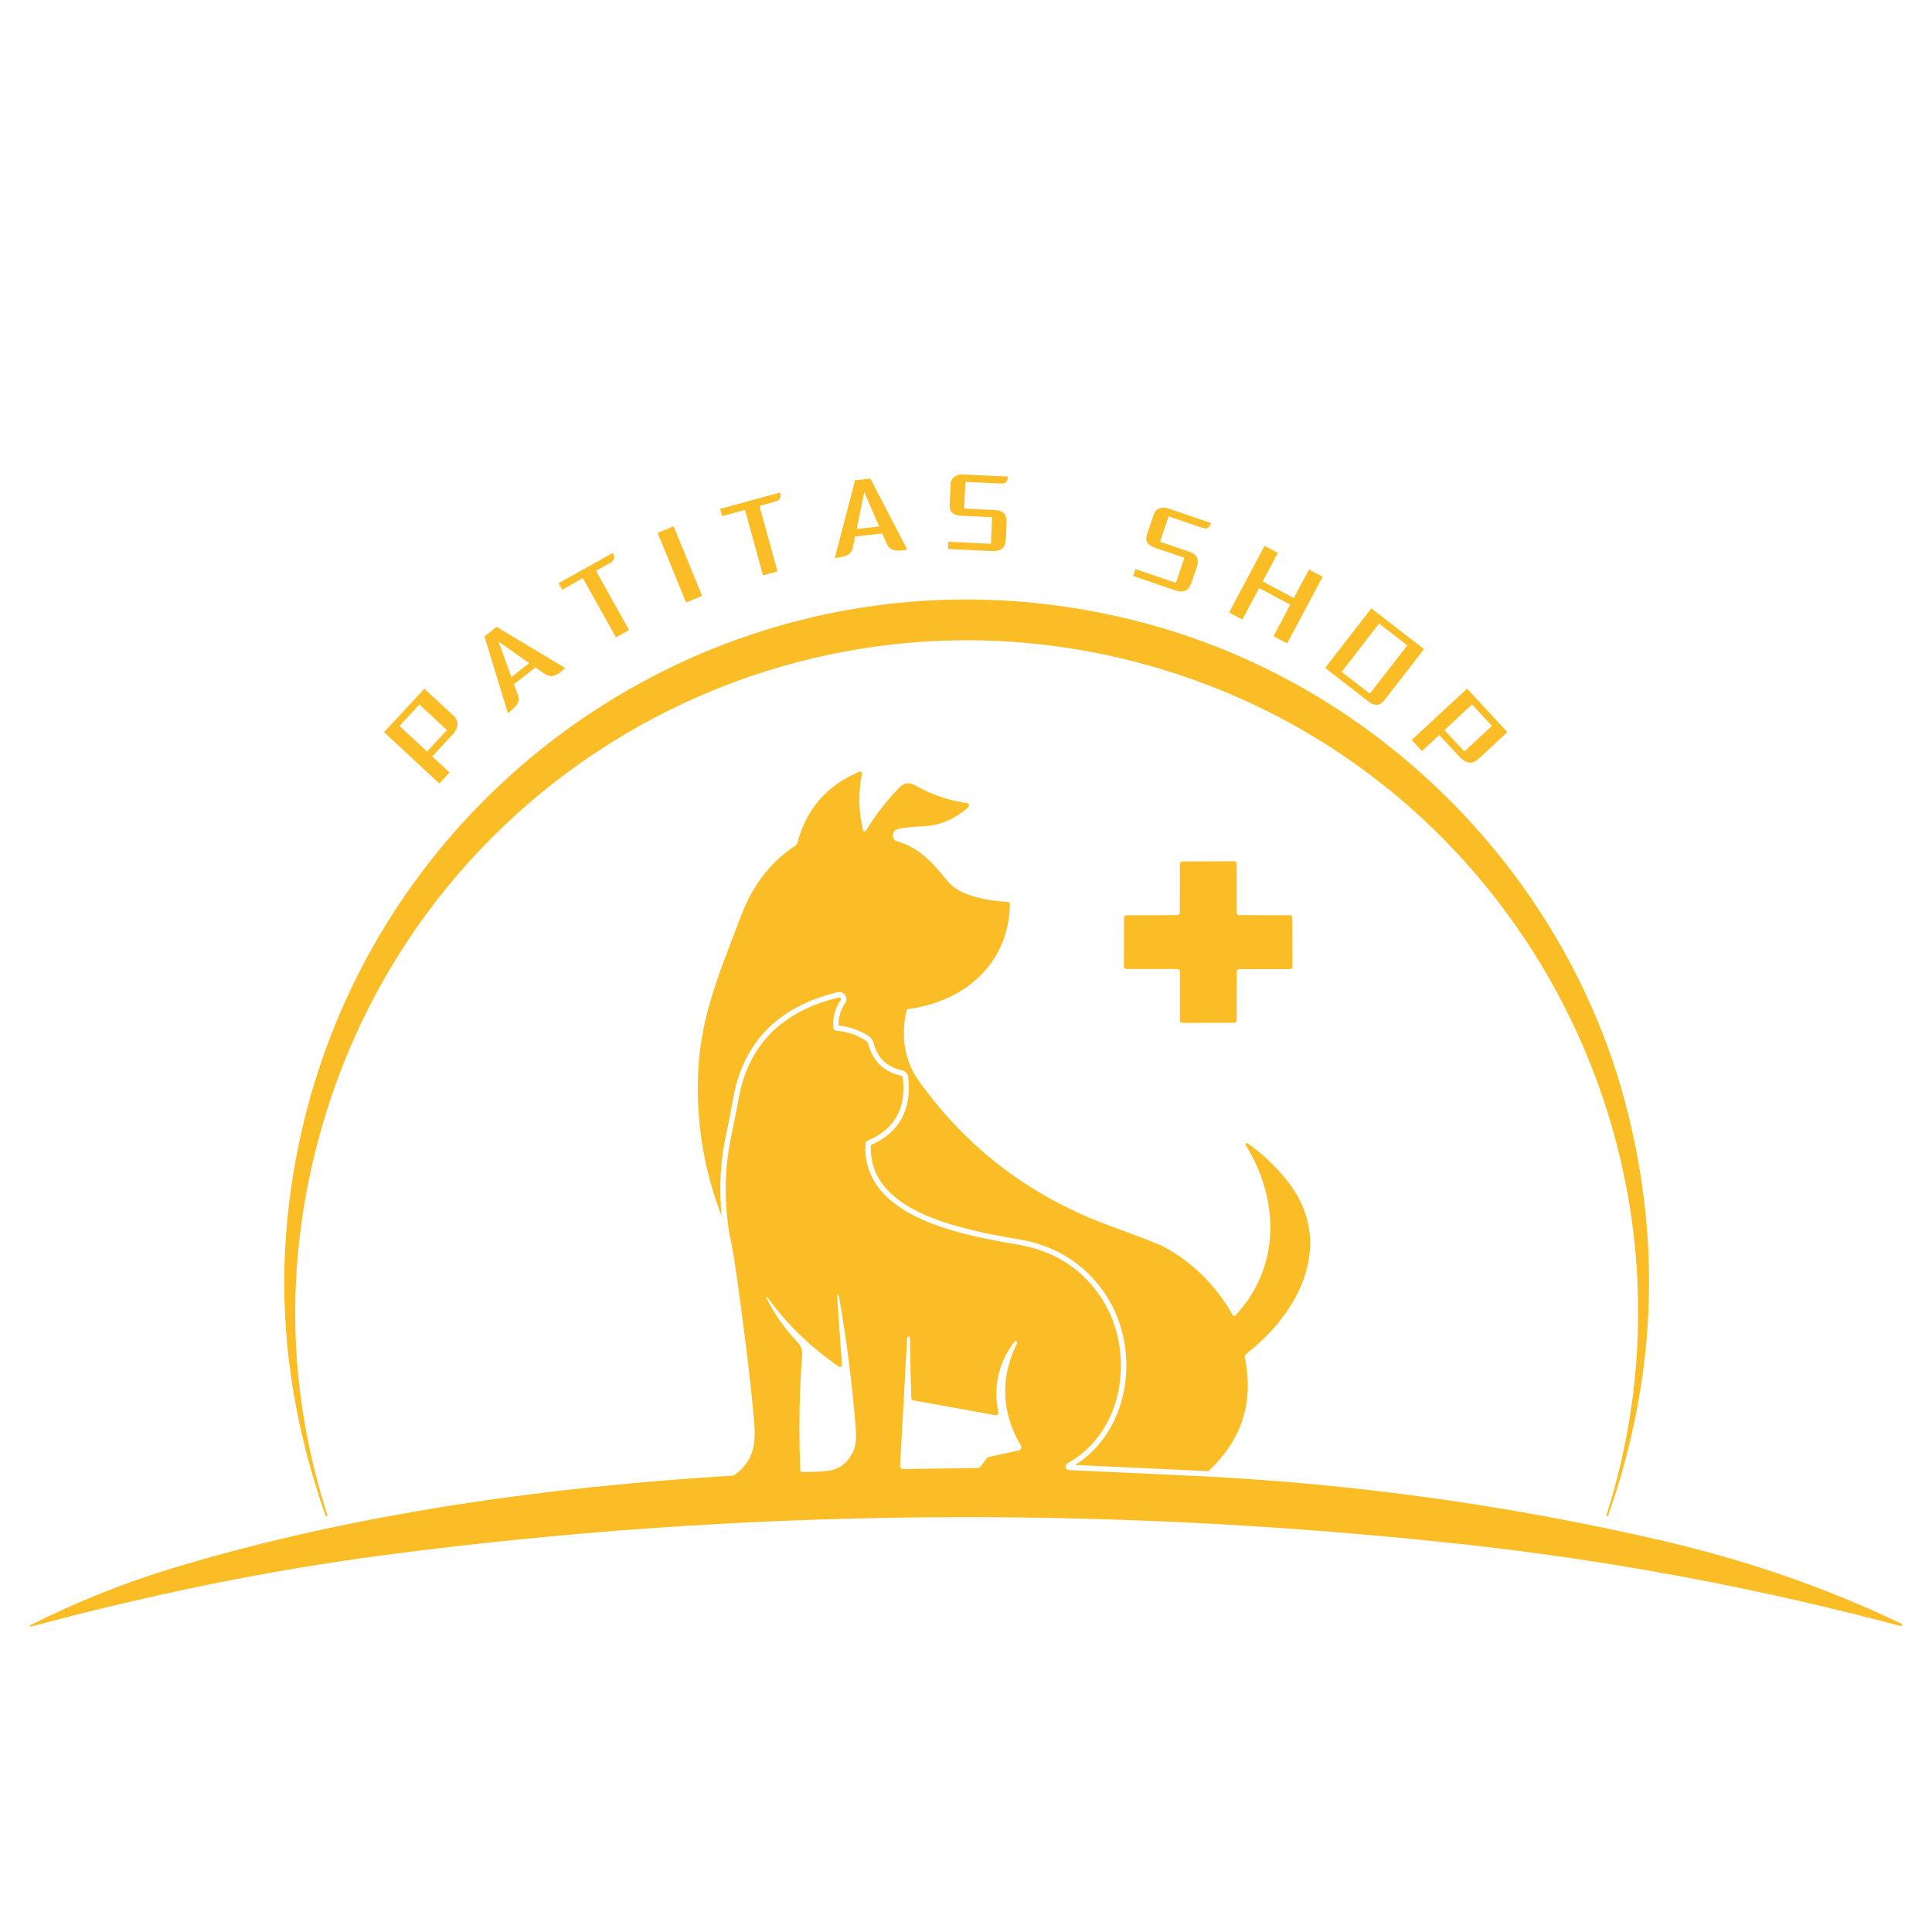 <svg version="1.0" preserveAspectRatio="xMidYMid meet" height="500" viewBox="0 0 375 375" zoomAndPan="magnify" width="500" xmlns:xlink="http://www.w3.org/1999/xlink" xmlns="http://www.w3.org/2000/svg"><defs><g></g><clipPath id="caf58aee01"><path clip-rule="nonzero" d="M 5.77 116 L 369.52 116 L 369.52 315.617 L 5.77 315.617 Z M 5.77 116"></path></clipPath></defs><g fill-opacity="1" fill="#fbbd26"><g transform="translate(84.231, 152.419)"><g><path d="M 3.031 -2.484 L 1.047 -0.344 L -9.688 -10.312 L -1.859 -18.75 L 3.688 -13.594 C 4.344 -12.988 4.641 -12.367 4.578 -11.734 C 4.523 -11.098 4.191 -10.453 3.578 -9.797 L -0.328 -5.594 Z M 2.516 -10.703 L -2.828 -15.672 L -6.688 -11.516 L -1.344 -6.547 Z M 2.516 -10.703"></path></g></g></g><g fill-opacity="1" fill="#fbbd26"><g transform="translate(98.025, 138.234)"><g><path d="M 2.5 -3.344 C 2.613 -3 2.66 -2.68 2.641 -2.391 C 2.617 -2.109 2.52 -1.828 2.344 -1.547 C 2.176 -1.273 1.941 -1 1.641 -0.719 C 1.336 -0.438 0.977 -0.129 0.562 0.203 L -4 -14.719 L -1.625 -16.562 L 11.719 -8.547 C 11.27 -8.18 10.875 -7.875 10.531 -7.625 C 10.188 -7.375 9.852 -7.195 9.531 -7.094 C 9.219 -7 8.891 -6.988 8.547 -7.062 C 8.211 -7.145 7.828 -7.344 7.391 -7.656 L 5.906 -8.688 L 1.734 -5.422 Z M 1.234 -6.812 L 4.688 -9.516 L -1.266 -13.703 Z M 1.234 -6.812"></path></g></g></g><g fill-opacity="1" fill="#fbbd26"><g transform="translate(114.946, 125.701)"><g><path d="M 3.453 -16.422 L 0.734 -14.906 L 7.156 -3.406 L 4.609 -1.984 L -1.812 -13.484 L -5.828 -11.234 L -6.531 -12.5 L 3.984 -18.375 C 4.234 -17.938 4.316 -17.562 4.234 -17.25 C 4.148 -16.945 3.891 -16.672 3.453 -16.422 Z M 3.453 -16.422"></path></g></g></g><g fill-opacity="1" fill="#fbbd26"><g transform="translate(132.03, 116.861)"><g><path d="M -1.281 -14.703 L 4.25 -1.203 L 1.141 0.078 L -4.391 -13.422 Z M -1.281 -14.703"></path></g></g></g><g fill-opacity="1" fill="#fbbd26"><g transform="translate(143.145, 112.495)"><g><path d="M 7.281 -15.125 L 4.266 -14.297 L 7.766 -1.594 L 4.953 -0.828 L 1.453 -13.531 L -2.984 -12.312 L -3.359 -13.719 L 8.266 -16.906 C 8.398 -16.406 8.391 -16.016 8.234 -15.734 C 8.078 -15.461 7.758 -15.258 7.281 -15.125 Z M 7.281 -15.125"></path></g></g></g><g fill-opacity="1" fill="#fbbd26"><g transform="translate(161.657, 107.839)"><g><path d="M 3.875 -1.547 C 3.801 -1.191 3.676 -0.895 3.5 -0.656 C 3.332 -0.426 3.102 -0.238 2.812 -0.094 C 2.531 0.051 2.188 0.164 1.781 0.25 C 1.375 0.332 0.906 0.406 0.375 0.469 L 4.312 -14.625 L 7.281 -14.953 L 14.453 -1.141 C 13.891 -1.066 13.395 -1.008 12.969 -0.969 C 12.551 -0.938 12.176 -0.961 11.844 -1.047 C 11.52 -1.129 11.234 -1.289 10.984 -1.531 C 10.742 -1.781 10.516 -2.148 10.297 -2.641 L 9.578 -4.297 L 4.312 -3.703 Z M 4.625 -5.156 L 8.984 -5.656 L 6.094 -12.344 Z M 4.625 -5.156"></path></g></g></g><g fill-opacity="1" fill="#fbbd26"><g transform="translate(182.617, 106)"><g><path d="M 10.109 0.969 L 1.391 0.562 L 1.453 -0.844 L 9.719 -0.453 L 9.953 -5.609 L 3.953 -5.891 C 3.203 -5.922 2.633 -6.102 2.25 -6.438 C 1.863 -6.781 1.688 -7.316 1.719 -8.047 L 1.906 -12.125 C 1.914 -12.395 1.984 -12.645 2.109 -12.875 C 2.242 -13.113 2.414 -13.305 2.625 -13.453 C 2.844 -13.609 3.086 -13.727 3.359 -13.812 C 3.641 -13.895 3.938 -13.926 4.25 -13.906 L 13.031 -13.5 C 13.008 -13.051 12.898 -12.707 12.703 -12.469 C 12.504 -12.227 12.156 -12.117 11.656 -12.141 L 4.766 -12.469 L 4.531 -7.281 L 10.469 -7 C 11.332 -6.957 11.938 -6.723 12.281 -6.297 C 12.633 -5.879 12.797 -5.336 12.766 -4.672 L 12.625 -1.484 C 12.613 -1.172 12.562 -0.836 12.469 -0.484 C 12.383 -0.141 12.234 0.145 12.016 0.375 C 11.754 0.625 11.457 0.785 11.125 0.859 C 10.789 0.941 10.453 0.977 10.109 0.969 Z M 10.109 0.969"></path></g></g></g><g fill-opacity="1" fill="#fbbd26"><g transform="translate(202.807, 107.525)"><g></g></g></g><g fill-opacity="1" fill="#fbbd26"><g transform="translate(218.768, 110.871)"><g><path d="M 9.438 3.75 L 1.172 0.922 L 1.625 -0.406 L 9.469 2.266 L 11.125 -2.609 L 5.422 -4.547 C 4.711 -4.785 4.219 -5.117 3.938 -5.547 C 3.664 -5.984 3.648 -6.551 3.891 -7.25 L 5.203 -11.109 C 5.297 -11.367 5.438 -11.594 5.625 -11.781 C 5.812 -11.969 6.023 -12.102 6.266 -12.188 C 6.516 -12.281 6.781 -12.328 7.062 -12.328 C 7.352 -12.328 7.648 -12.281 7.953 -12.188 L 16.281 -9.344 C 16.133 -8.914 15.93 -8.613 15.672 -8.438 C 15.422 -8.258 15.062 -8.254 14.594 -8.422 L 8.062 -10.641 L 6.391 -5.719 L 12.016 -3.797 C 12.836 -3.523 13.352 -3.133 13.562 -2.625 C 13.781 -2.125 13.781 -1.555 13.562 -0.922 L 12.547 2.094 C 12.441 2.383 12.297 2.688 12.109 3 C 11.93 3.32 11.707 3.562 11.438 3.719 C 11.113 3.883 10.781 3.957 10.438 3.938 C 10.094 3.914 9.758 3.852 9.438 3.75 Z M 9.438 3.75"></path></g></g></g><g fill-opacity="1" fill="#fbbd26"><g transform="translate(237.704, 117.812)"><g><path d="M 6.688 -3.672 L 3.438 2.453 L 0.859 1.078 L 7.75 -11.859 L 10.328 -10.484 L 7.375 -4.953 L 13.422 -1.734 L 16.375 -7.266 L 19.016 -5.859 L 12.125 7.078 L 9.484 5.672 L 12.734 -0.453 Z M 6.688 -3.672"></path></g></g></g><g fill-opacity="1" fill="#fbbd26"><g transform="translate(256.431, 128.36)"><g><path d="M 19.969 -2.359 L 12.328 7.484 C 11.441 8.629 10.422 8.754 9.266 7.859 L 0.781 1.281 L 9.75 -10.281 Z M 11.25 -7.328 L 3.984 2.047 L 9.453 6.281 L 16.719 -3.094 Z M 11.25 -7.328"></path></g></g></g><g fill-opacity="1" fill="#fbbd26"><g transform="translate(273.751, 142.57)"><g><path d="M 2.25 3.203 L 0.266 1.062 L 11 -8.906 L 18.828 -0.469 L 13.281 4.688 C 12.625 5.289 11.984 5.539 11.359 5.438 C 10.742 5.332 10.129 4.953 9.516 4.297 L 5.609 0.094 Z M 10.484 3.297 L 15.828 -1.672 L 11.969 -5.828 L 6.625 -0.859 Z M 10.484 3.297"></path></g></g></g><g clip-path="url(#caf58aee01)"><path fill-rule="evenodd" fill-opacity="1" d="M 229.035 131.031 C 156.348 106.84 78.941 149.844 60.977 224.43 C 55.332 247.891 56.184 271.102 63.535 294.062 C 63.562 294.184 63.523 294.258 63.414 294.293 C 63.301 294.332 63.227 294.293 63.191 294.184 C 56.496 275.137 53.996 256.289 55.684 237.652 C 63.266 154.02 144.48 98.117 225.398 121.855 C 269.086 134.68 304.445 170.742 315.805 215.348 C 322.535 241.789 321.312 268.074 312.129 294.199 C 312.094 294.301 312.02 294.34 311.918 294.301 L 311.906 294.301 C 311.805 294.266 311.77 294.199 311.805 294.098 C 333.469 226.234 296.16 153.383 229.035 131.031 Z M 140.07 236.02 C 136.543 226.938 135.035 217.449 135.547 207.543 C 136.082 197.098 139.656 188.777 143.895 177.629 C 146.117 171.777 149.59 167.297 154.301 164.195 C 154.551 164.02 154.727 163.789 154.801 163.492 C 156.551 156.957 160.562 152.391 166.82 149.781 C 166.867 149.762 166.914 149.754 166.957 149.754 C 167.152 149.754 167.309 149.91 167.309 150.105 C 167.309 150.121 167.309 150.152 167.301 150.168 C 166.578 153.824 166.645 157.473 167.504 161.121 C 167.543 161.27 167.672 161.371 167.82 161.371 C 167.941 161.371 168.043 161.316 168.105 161.215 C 169.895 158.262 171.969 155.559 174.336 153.105 C 175.469 151.938 176.227 151.668 177.754 152.512 C 180.902 154.281 184.215 155.398 187.707 155.883 C 187.93 155.91 188.094 156.102 188.094 156.324 C 188.094 156.457 188.039 156.574 187.945 156.66 C 186.113 158.336 184.023 159.465 181.672 160.047 C 179.652 160.539 176.801 160.309 174.234 160.938 C 173.68 161.074 173.293 161.574 173.293 162.141 C 173.293 162.703 173.66 163.195 174.207 163.344 C 178.207 164.426 180.938 167.289 183.891 170.992 C 186.336 174.055 191.973 174.844 195.621 175.066 C 195.883 175.074 196.012 175.223 196.012 175.492 C 195.844 186.988 187.281 194.395 176.375 195.832 C 176.125 195.859 175.969 195.996 175.922 196.246 C 174.809 201.508 175.645 206.078 178.438 209.949 C 187.809 223.004 200.148 232.336 215.48 237.957 C 221.555 240.18 225.008 241.52 225.852 241.973 C 231.527 245.047 236.016 249.5 239.32 255.344 C 239.367 255.426 239.453 255.473 239.543 255.473 C 239.617 255.473 239.684 255.445 239.73 255.391 C 248.652 245.891 248.328 232.891 241.793 222.246 C 241.766 222.207 241.758 222.16 241.758 222.117 C 241.758 221.977 241.875 221.867 242.016 221.867 C 242.062 221.867 242.117 221.875 242.156 221.902 C 244.961 223.883 247.469 226.246 249.699 228.996 C 259.34 240.91 252.441 254.629 241.859 262.805 C 241.645 262.965 241.555 263.223 241.609 263.48 C 243.414 272.164 241.055 279.516 234.527 285.555 C 234.164 285.535 233.812 285.516 233.453 285.496 L 208.703 284.352 C 219.844 277.297 221.562 260.852 214.047 250.473 C 210.082 245.012 204.695 241.781 198.059 240.613 C 189.688 239.133 175.625 236.809 170.734 229.012 C 169.449 226.949 168.922 224.68 169.023 222.262 C 174.68 219.809 176.965 215.238 176.289 209.137 C 176.207 208.43 175.746 207.902 175.059 207.746 C 172.105 207.078 170.309 205.34 169.551 202.414 C 169.41 201.867 169.086 201.406 168.617 201.098 C 166.828 199.961 164.875 199.285 162.773 199.062 C 162.719 197.469 163.137 196.027 164.043 194.691 C 164.199 194.461 164.281 194.191 164.281 193.914 C 164.281 193.156 163.664 192.543 162.902 192.543 C 162.801 192.543 162.691 192.555 162.59 192.582 C 151.617 195.23 144.414 201.746 142.34 212.996 C 141.914 215.348 141.48 217.727 140.961 220.059 C 139.793 225.32 139.555 230.688 140.07 236.02 Z M 228.543 188.082 L 218.602 188.082 C 218.352 188.082 218.148 187.879 218.148 187.629 L 218.176 178.109 C 218.176 177.859 218.379 177.656 218.629 177.656 L 228.535 177.629 C 228.793 177.629 229 177.426 229 177.176 L 229.008 167.668 C 229.008 167.418 229.223 167.215 229.473 167.215 L 239.59 167.168 C 239.84 167.168 240.043 167.371 240.043 167.621 L 240.043 177.176 C 240.043 177.426 240.246 177.629 240.496 177.629 L 250.395 177.648 C 250.645 177.648 250.848 177.852 250.848 178.102 L 250.875 187.629 C 250.875 187.887 250.672 188.09 250.422 188.09 L 240.523 188.09 C 240.266 188.09 240.062 188.293 240.062 188.543 L 240.043 198.062 C 240.043 198.312 239.84 198.516 239.59 198.516 L 229.461 198.543 C 229.211 198.543 229.008 198.34 229.008 198.082 L 229.008 188.535 C 229.008 188.285 228.793 188.082 228.543 188.082 Z M 233.406 286.543 C 263.559 288.082 293.207 292.23 322.352 298.977 C 338.543 302.727 353.969 307.941 369.031 315.145 C 369.094 315.172 369.141 315.207 369.168 315.273 C 369.227 315.395 369.16 315.543 369.039 315.598 C 368.977 315.617 368.91 315.625 368.855 315.598 C 340.746 308.098 312.176 302.785 283.141 299.652 C 213.805 292.164 144.145 292.738 75.023 301.785 C 51.777 304.828 28.684 309.625 5.984 315.727 C 5.945 315.734 5.918 315.734 5.883 315.719 C 5.809 315.688 5.77 315.605 5.797 315.531 C 5.816 315.496 5.836 315.477 5.871 315.457 C 14.871 310.914 24.258 307.164 34.035 304.219 C 68.746 293.766 106.168 288.609 142.062 286.426 C 142.332 286.406 142.582 286.312 142.785 286.145 C 146.203 283.508 146.766 280.461 146.379 275.988 C 145.773 268.953 144.711 259.965 143.184 249.031 C 142.527 244.297 141.996 241.168 141.59 239.641 C 140.5 232.875 140.629 226.422 141.988 220.281 C 142.305 218.84 142.766 216.469 143.379 213.191 C 145.285 202.793 151.773 196.266 162.828 193.602 C 162.855 193.59 162.875 193.59 162.902 193.59 C 163.09 193.59 163.238 193.738 163.238 193.914 C 163.238 193.98 163.219 194.043 163.18 194.102 C 162.062 195.73 161.59 197.535 161.754 199.516 C 161.773 199.805 162.016 200.043 162.301 200.062 C 164.383 200.23 166.301 200.867 168.051 201.988 C 168.301 202.145 168.469 202.387 168.543 202.672 C 169.402 205.977 171.496 208.016 174.82 208.766 C 175.078 208.828 175.227 208.988 175.246 209.246 C 175.91 215.152 173.625 219.207 168.41 221.395 C 168.145 221.496 168.004 221.699 167.996 221.977 C 167.133 236.594 187.625 239.836 197.871 241.641 C 204.352 242.789 209.465 245.938 213.195 251.094 C 220.555 261.242 218.695 277.656 207.188 284.035 C 206.965 284.156 206.824 284.387 206.824 284.645 C 206.824 285.016 207.121 285.32 207.492 285.34 Z M 163.422 264.926 C 163.43 264.945 163.43 264.953 163.43 264.965 C 163.43 265.168 163.266 265.332 163.062 265.332 C 162.988 265.332 162.914 265.305 162.848 265.27 C 157.449 261.594 152.82 257.121 148.98 251.852 C 148.906 251.762 148.848 251.734 148.793 251.77 L 148.785 251.77 C 148.73 251.809 148.711 251.852 148.746 251.91 C 150.32 255.086 152.332 257.945 154.793 260.5 C 155.07 260.797 155.285 261.102 155.422 261.438 C 155.645 261.965 155.746 262.332 155.727 262.547 C 155.145 270.094 155.016 277.676 155.34 285.293 C 155.359 285.602 155.516 285.746 155.82 285.738 C 160.07 285.488 163.375 286.258 165.59 281.75 C 166.078 280.75 166.254 279.406 166.133 277.711 C 165.469 268.926 164.355 260.188 162.812 251.5 C 162.793 251.41 162.738 251.363 162.637 251.371 L 162.637 251.383 C 162.523 251.391 162.469 251.438 162.477 251.512 Z M 193.254 274.695 L 177.289 271.812 C 177.023 271.77 176.883 271.602 176.875 271.324 C 176.762 267.371 176.672 263.426 176.605 259.492 C 176.605 259.473 176.598 259.473 176.586 259.473 L 176.355 259.465 C 176.355 259.465 176.348 259.465 176.348 259.465 C 176.207 259.465 176.086 259.574 176.078 259.723 L 174.707 284.508 C 174.707 284.516 174.707 284.527 174.707 284.535 C 174.707 284.879 174.984 285.145 175.32 285.145 C 175.32 285.145 175.328 285.145 175.328 285.145 L 189.727 284.934 C 190.004 284.934 190.234 284.812 190.402 284.582 L 191.438 283.164 C 191.586 282.961 191.789 282.832 192.031 282.777 L 197.723 281.535 C 198.02 281.469 198.234 281.211 198.234 280.906 C 198.234 280.793 198.195 280.684 198.141 280.582 C 194.344 274.09 194.105 267.461 197.418 260.688 C 197.438 260.648 197.445 260.613 197.445 260.566 C 197.445 260.406 197.316 260.277 197.148 260.277 C 197.066 260.277 196.984 260.316 196.926 260.391 C 193.809 264.465 192.754 269.066 193.77 274.176 C 193.77 274.203 193.77 274.23 193.77 274.27 C 193.77 274.508 193.578 274.703 193.336 274.703 C 193.309 274.703 193.281 274.703 193.254 274.695 Z M 193.254 274.695" fill="#fbbd26"></path></g></svg>